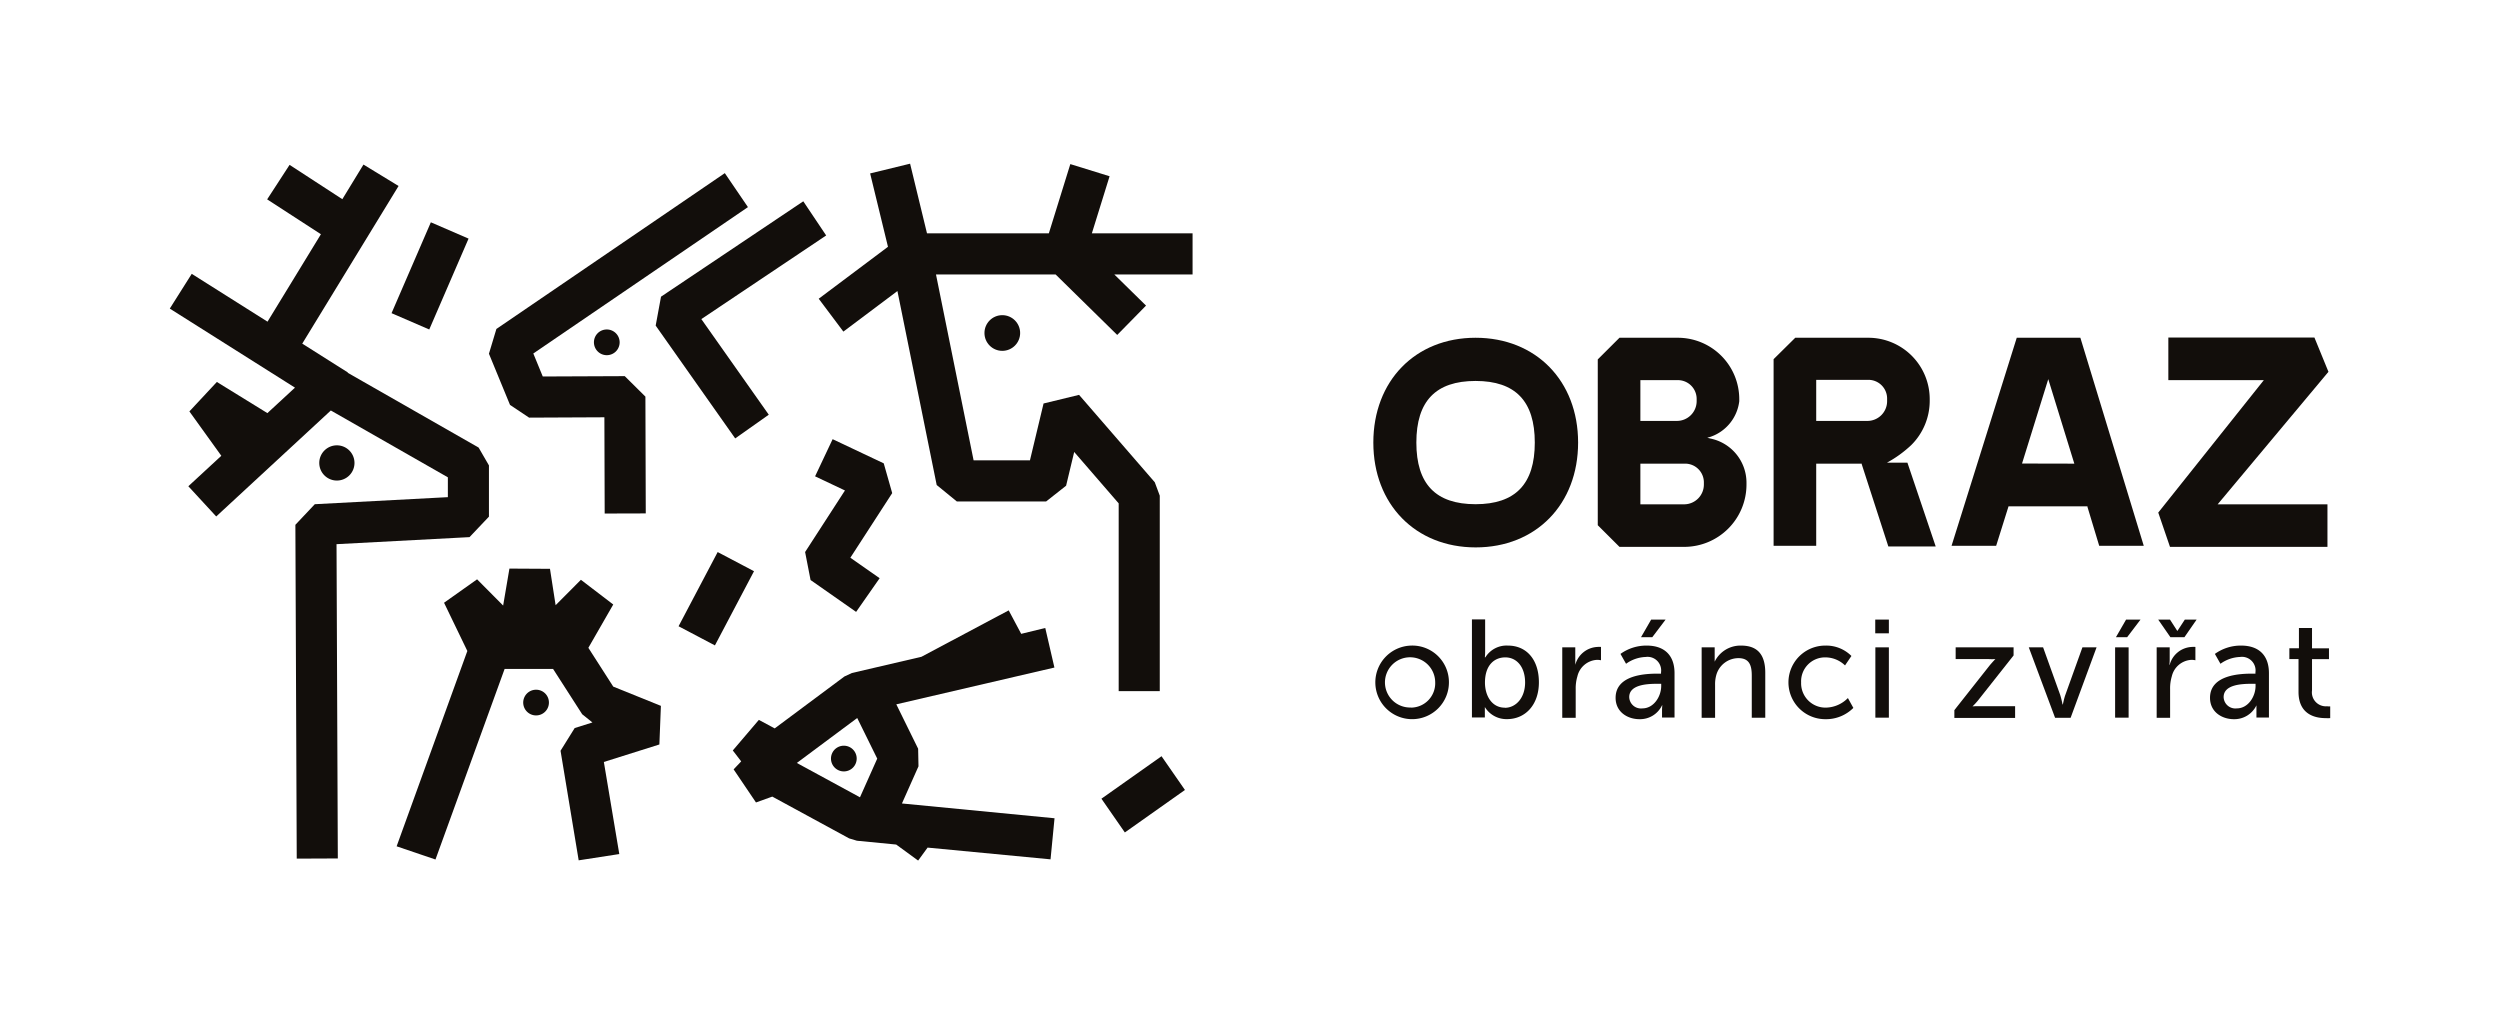 <svg id="Layer_1" data-name="Layer 1" xmlns="http://www.w3.org/2000/svg" viewBox="0 0 425.97 174.49"><defs><style>.cls-1{fill:#120e0b;}</style></defs><polygon class="cls-1" points="187.67 136.09 191.66 141.84 201.9 134.6 197.91 128.85 187.67 136.09"/><circle class="cls-1" cx="170.78" cy="56.74" r="3.04"/><path class="cls-1" d="M60.4,78.88a3,3,0,1,0-3,3A3,3,0,0,0,60.4,78.88Z"/><polygon class="cls-1" points="80 91.52 83.31 88.03 83.31 79.3 81.55 76.26 59.25 63.52 59.28 63.47 51.5 58.55 67.91 31.69 61.93 28.04 58.33 33.94 49.34 28.09 45.52 33.97 54.68 39.91 45.58 54.81 32.67 46.66 28.93 52.58 50.26 66.05 45.56 70.39 36.95 65.08 32.27 70.1 37.71 77.66 32.09 82.85 36.84 88 56.37 69.94 76.31 81.33 76.31 84.71 53.64 85.91 50.33 89.42 50.56 146.3 57.56 146.27 57.34 92.72 80 91.52"/><rect class="cls-1" x="114.9" y="98.5" width="14.29" height="7" transform="translate(-25.09 162.43) rotate(-62.21)"/><polygon class="cls-1" points="150.58 78.95 141.87 74.83 138.88 81.16 143.97 83.57 137.18 94.06 138.11 98.83 145.87 104.26 149.88 98.52 144.89 95.03 152.02 84.02 150.58 78.95"/><rect class="cls-1" x="64.84" y="43.51" width="16.87" height="7" transform="translate(1.04 95.6) rotate(-66.61)"/><path class="cls-1" d="M91.34,117.52a2.19,2.19,0,1,0,2.19,2.18A2.18,2.18,0,0,0,91.34,117.52Z"/><polygon class="cls-1" points="100.25 110.38 104.49 103 98.98 98.79 94.67 103.12 93.71 96.92 86.8 96.88 85.73 103.18 81.29 98.71 75.66 102.7 79.63 110.92 67.58 144.2 74.2 146.45 85.98 113.98 94.24 113.98 99.2 121.7 100.94 123.1 97.92 124.05 95.51 127.92 98.6 146.59 105.52 145.52 102.89 129.83 112.35 126.85 112.61 120.27 104.49 116.99 100.25 110.38"/><polygon class="cls-1" points="197.61 117.76 197.61 84.46 196.76 82.17 183.86 67.28 177.81 68.75 175.49 78.44 165.89 78.44 159.48 46.76 179.86 46.76 190.36 57.07 195.27 52.07 189.86 46.76 203.2 46.76 203.2 39.76 186.04 39.76 189.06 30.03 182.37 27.96 178.71 39.76 157.95 39.76 155.07 27.89 148.26 29.55 151.3 42.05 139.5 50.9 143.7 56.5 152.91 49.59 159.6 82.64 163.03 85.44 178.25 85.44 181.65 82.76 183.03 77.01 190.61 85.77 190.61 117.76 197.61 117.76"/><path class="cls-1" d="M101.2,58.33a2.19,2.19,0,1,0,2.18-2.19A2.18,2.18,0,0,0,101.2,58.33Z"/><polygon class="cls-1" points="90.15 71.16 102.98 71.1 103.03 87.5 110.03 87.48 109.97 67.58 106.45 64.09 92.48 64.15 90.87 60.23 127.44 35.29 123.5 29.5 84.58 56.05 83.31 60.27 86.9 68.99 90.15 71.16"/><polygon class="cls-1" points="111.72 55.48 125.27 74.7 130.99 70.66 119.5 54.37 140.77 40.12 136.87 34.3 112.63 50.55 111.72 55.48"/><path class="cls-1" d="M240.42,110a6.27,6.27,0,1,0,6.46,6.25A6.24,6.24,0,0,0,240.42,110Zm0,10.55a4.28,4.28,0,1,1,4.12-4.3A4.15,4.15,0,0,1,240.42,120.57Z"/><path class="cls-1" d="M256.93,110a4.24,4.24,0,0,0-3.84,2H253a9.55,9.55,0,0,0,.05-1v-5.46H250.8v16.71H253v-.88c0-.52,0-.9,0-.9h0a4.31,4.31,0,0,0,3.77,2.06c3.15,0,5.44-2.46,5.44-6.27S260.15,110,256.93,110Zm-.52,10.58c-2.28,0-3.39-2.13-3.39-4.26,0-3.06,1.66-4.31,3.46-4.31,2,0,3.38,1.68,3.38,4.28S258.3,120.6,256.41,120.6Z"/><path class="cls-1" d="M268.41,113.28h0s0-.4,0-.9V110.3h-2.22v12h2.29v-4.9a7.09,7.09,0,0,1,.29-2.16,3.63,3.63,0,0,1,3.36-2.81,3.37,3.37,0,0,1,.66.07v-2.27a3.79,3.79,0,0,0-.59,0A4.1,4.1,0,0,0,268.41,113.28Z"/><path class="cls-1" d="M280.58,110a7.52,7.52,0,0,0-4.47,1.42l.95,1.68a6.06,6.06,0,0,1,3.33-1.16,2.32,2.32,0,0,1,2.63,2.62v.22h-.52c-2,0-7.22.16-7.22,4.12,0,2.39,2,3.64,4.07,3.64a4.14,4.14,0,0,0,3.84-2.36h.05a8.4,8.4,0,0,0-.05.94v1.14h2.13V114.7C285.32,111.67,283.61,110,280.58,110Zm2.47,6.88c0,1.78-1.26,3.82-3.2,3.82a2,2,0,0,1-2.25-1.92c0-2.16,3.13-2.27,4.85-2.27h.6Z"/><polygon class="cls-1" points="283.8 105.57 281.34 105.57 279.61 108.57 281.53 108.57 283.8 105.57"/><path class="cls-1" d="M296.66,110a4.89,4.89,0,0,0-4.5,2.74h0s0-.4,0-.87V110.3h-2.22v12h2.29v-5.61a5.74,5.74,0,0,1,.19-1.61,3.93,3.93,0,0,1,3.79-2.94c1.92,0,2.27,1.33,2.27,3v7.15h2.3v-7.67C300.78,111.56,299.48,110,296.66,110Z"/><path class="cls-1" d="M311.13,120.57a4.15,4.15,0,0,1-4.24-4.3,4.08,4.08,0,0,1,4.17-4.26,4.83,4.83,0,0,1,3.31,1.37l1.09-1.61A6.07,6.07,0,0,0,311,110a6.27,6.27,0,1,0,0,12.54,6.57,6.57,0,0,0,4.79-1.92l-.93-1.68A5.4,5.4,0,0,1,311.13,120.57Z"/><rect class="cls-1" x="319.52" y="105.57" width="2.32" height="2.34"/><rect class="cls-1" x="319.54" y="110.3" width="2.3" height="11.98"/><path class="cls-1" d="M336.09,120.36v0a10.68,10.68,0,0,0,1-1.09l6-7.59V110.3h-9.87v2h5.61a10,10,0,0,0,1.16,0v0s-.47.47-1,1.11L333,121v1.33h10.35v-2h-6.09A10.64,10.64,0,0,0,336.09,120.36Z"/><path class="cls-1" d="M351.91,118.4c-.24.66-.41,1.63-.43,1.63h-.05a15.07,15.07,0,0,0-.4-1.63l-2.91-8.1h-2.44l4.48,12h2.65l4.42-12h-2.41Z"/><polygon class="cls-1" points="360.53 108.57 362.44 108.57 364.72 105.57 362.26 105.57 360.53 108.57"/><rect class="cls-1" x="360.39" y="110.3" width="2.3" height="11.98"/><path class="cls-1" d="M369.69,113.28h-.05a8.09,8.09,0,0,0,.05-.9V110.3h-2.22v12h2.29v-4.9a7.09,7.09,0,0,1,.29-2.16,3.63,3.63,0,0,1,3.36-2.81,3.37,3.37,0,0,1,.66.07v-2.27a3.79,3.79,0,0,0-.59,0A4.09,4.09,0,0,0,369.69,113.28Z"/><polygon class="cls-1" points="371.02 107.48 370.97 107.48 369.74 105.57 367.73 105.57 369.81 108.57 372.2 108.57 374.28 105.57 372.27 105.57 371.02 107.48"/><path class="cls-1" d="M381.86,110a7.52,7.52,0,0,0-4.47,1.42l.95,1.68a6.06,6.06,0,0,1,3.33-1.16,2.32,2.32,0,0,1,2.63,2.62v.22h-.52c-2,0-7.22.16-7.22,4.12,0,2.39,2,3.64,4.07,3.64a4.16,4.16,0,0,0,3.84-2.36h0s0,.4,0,.94v1.14h2.13V114.7C386.6,111.67,384.89,110,381.86,110Zm2.46,6.88c0,1.78-1.25,3.82-3.19,3.82a2,2,0,0,1-2.25-1.92c0-2.16,3.12-2.27,4.85-2.27h.59Z"/><path class="cls-1" d="M396.5,120.34a2.38,2.38,0,0,1-2.56-2.7v-5.33h2.89v-1.84h-2.89V107h-2.23v3.46h-1.63v1.84h1.56v5.59c0,4,3.06,4.47,4.6,4.47a7.36,7.36,0,0,0,.8,0v-2A2.57,2.57,0,0,1,396.5,120.34Z"/><path class="cls-1" d="M297.58,82.57v-.4a7.68,7.68,0,0,0-6.11-7.44l-.57-.14.57-.17a7.34,7.34,0,0,0,4.88-6.06V68a10.47,10.47,0,0,0-10.46-10.45h-9.95l-3.7,3.69V89.49l3.7,3.69h11A10.62,10.62,0,0,0,297.58,82.57ZM279.5,64.77h6.39a3.2,3.2,0,0,1,3.2,3.19v.4a3.37,3.37,0,0,1-3.36,3.36H279.5Zm10.82,17.8A3.37,3.37,0,0,1,287,85.93H279.5V79h7.63a3.19,3.19,0,0,1,3.19,3.19Z"/><polygon class="cls-1" points="369.74 93.18 396.57 93.18 396.57 85.93 377.86 85.93 378.08 85.67 396.74 63.35 394.35 57.51 369.46 57.51 369.46 64.77 385.73 64.77 367.74 87.34 369.74 93.18"/><path class="cls-1" d="M343.63,57.55,332.52,93h7.6l2.11-6.73h13.45l0,.11,2,6.62h7.59L354.47,57.55Zm.9,21.43L349,64.6,353.44,79Z"/><path class="cls-1" d="M251.42,57.55C241.15,57.55,234,64.9,234,75.41s7.17,17.86,17.44,17.86,17.45-7.34,17.45-17.86S261.69,57.55,251.42,57.55Zm0,28.36c-6.79,0-10.09-3.43-10.09-10.5s3.3-10.5,10.09-10.5,10.09,3.44,10.09,10.5S258.21,85.91,251.42,85.91Z"/><path class="cls-1" d="M321.52,78.83a19.81,19.81,0,0,0,4.14-3,10.63,10.63,0,0,0,3.14-7.49V68a10.46,10.46,0,0,0-10.45-10.45H305.89L302.2,61.2V93h7.26V79h7.76l0,.11,4.53,14h8.07L325,78.83Zm-3.34-7.11h-8.72v-7h8.89A3.19,3.19,0,0,1,321.54,68v.4A3.36,3.36,0,0,1,318.18,71.72Z"/><path class="cls-1" d="M143.79,127.06a2.19,2.19,0,1,0,2.18,2.19A2.19,2.19,0,0,0,143.79,127.06Z"/><path class="cls-1" d="M178.1,107,174,108l-2.13-4L157,111.91l-11.84,2.76-1.29.6L132,124.11l-2.7-1.45-4.44,5.21,1.43,1.86L125,131.09l3.81,5.64,2.78-1,13.09,7.12,1.33.4,6.69.65,3.74,2.73,1.61-2.21,20.95,2,.68-7-26-2.52,2.82-6.33-.06-3-3.72-7.56,26.94-6.27Zm-42.33,23,10.29-7.66,3.41,6.92-2.94,6.59Z"/></svg>